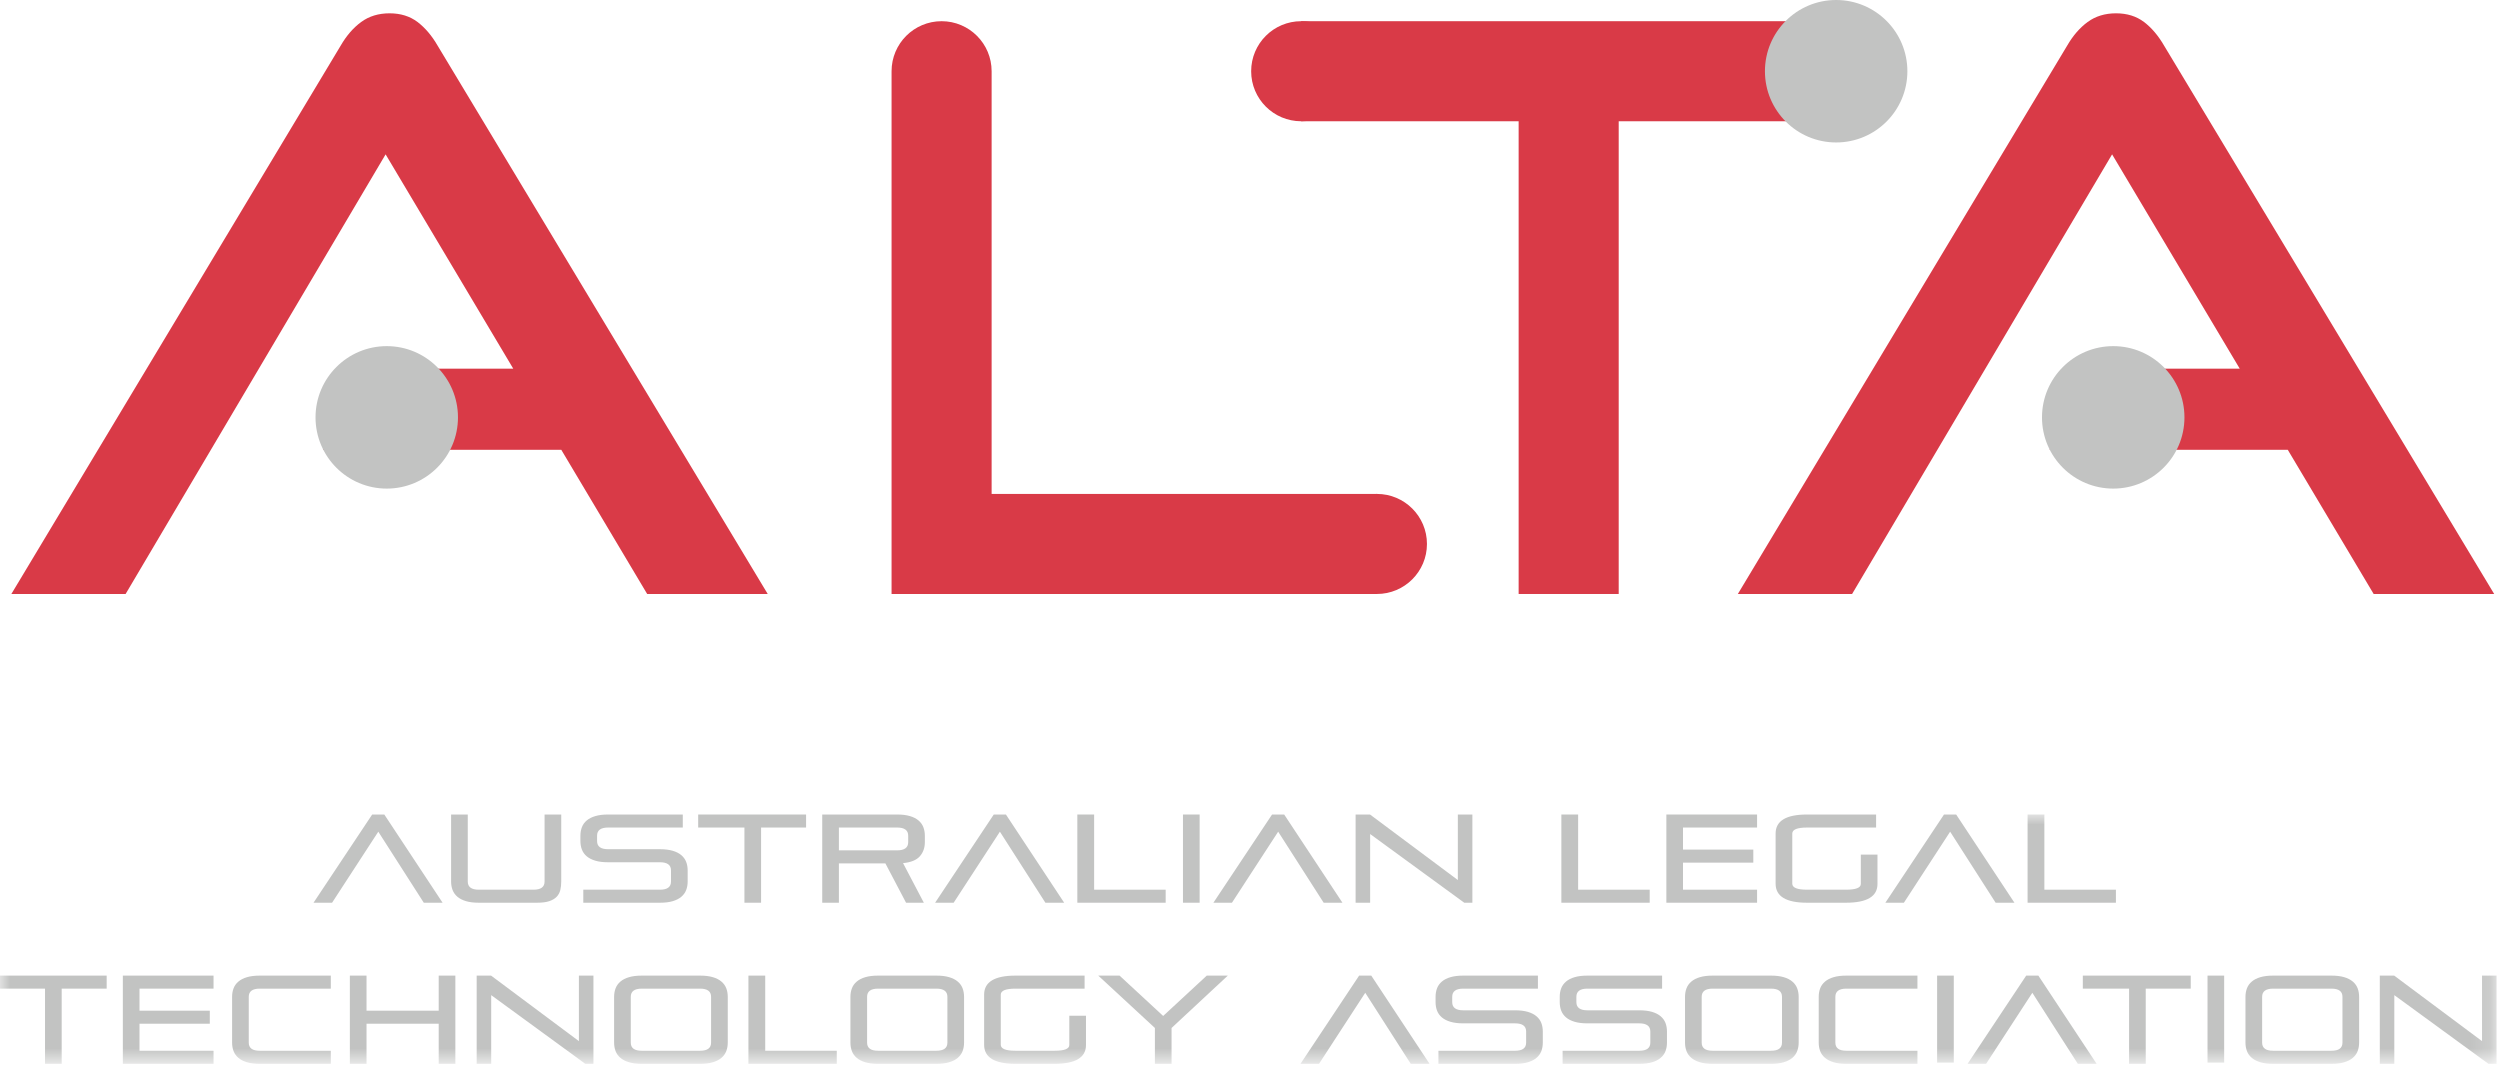 <svg xmlns="http://www.w3.org/2000/svg" xmlns:xlink="http://www.w3.org/1999/xlink" width="123px" height="53px" viewBox="0 0 123 53"><title>logo-alta-dark</title><defs><polygon id="path-1" points="0 -3.55271368e-15 122.831 -3.55271368e-15 122.831 12.206 0 12.206"></polygon></defs><g id="Page-1" stroke="none" stroke-width="1" fill="none" fill-rule="evenodd"><g id="logo-alta-dark"><polyline id="Fill-1" fill="#C2C3C2" points="20.85 44.414 18.612 40.919 16.338 44.414 15.425 44.414 18.311 40.074 18.908 40.074 21.775 44.414 20.85 44.414"></polyline><path d="M23.557,44.414 C23.31,44.414 23.101,44.389 22.928,44.337 C22.755,44.285 22.614,44.214 22.505,44.121 C22.397,44.029 22.317,43.919 22.268,43.791 C22.219,43.664 22.194,43.523 22.194,43.366 L22.194,40.074 L23.014,40.074 L23.014,43.372 C23.014,43.64 23.195,43.773 23.557,43.773 L26.251,43.773 C26.612,43.773 26.793,43.64 26.793,43.372 L26.793,40.074 L27.613,40.074 L27.613,43.366 C27.613,43.523 27.598,43.664 27.567,43.791 C27.536,43.919 27.476,44.029 27.388,44.121 C27.299,44.214 27.178,44.285 27.025,44.337 C26.87,44.389 26.67,44.414 26.423,44.414 L23.557,44.414" id="Fill-2" fill="#C2C3C2"></path><path d="M28.698,44.414 L28.698,43.773 L32.471,43.773 C32.832,43.773 33.013,43.64 33.013,43.372 L33.013,42.823 C33.013,42.557 32.832,42.423 32.471,42.423 L29.919,42.423 C29.672,42.423 29.463,42.398 29.29,42.346 C29.117,42.294 28.976,42.223 28.867,42.13 C28.758,42.037 28.679,41.928 28.63,41.8 C28.581,41.673 28.556,41.531 28.556,41.375 L28.556,41.122 C28.556,40.966 28.581,40.824 28.63,40.696 C28.679,40.569 28.758,40.459 28.867,40.367 C28.976,40.275 29.117,40.202 29.29,40.152 C29.463,40.1 29.672,40.074 29.919,40.074 L33.593,40.074 L33.593,40.715 L29.919,40.715 C29.557,40.715 29.376,40.849 29.376,41.116 L29.376,41.381 C29.376,41.649 29.557,41.781 29.919,41.781 L32.471,41.781 C32.717,41.781 32.927,41.808 33.1,41.859 C33.272,41.91 33.413,41.982 33.522,42.074 C33.63,42.167 33.71,42.277 33.759,42.404 C33.809,42.531 33.833,42.674 33.833,42.829 L33.833,43.366 C33.833,43.523 33.809,43.664 33.759,43.791 C33.71,43.919 33.63,44.029 33.522,44.121 C33.413,44.214 33.272,44.285 33.1,44.337 C32.927,44.389 32.717,44.414 32.471,44.414 L28.698,44.414" id="Fill-3" fill="#C2C3C2"></path><polyline id="Fill-4" fill="#C2C3C2" points="36.626 44.414 36.626 40.715 34.351 40.715 34.351 40.074 39.659 40.074 39.659 40.715 37.445 40.715 37.445 44.414 36.626 44.414"></polyline><path d="M44.683,41.116 C44.683,40.849 44.502,40.715 44.14,40.715 L41.274,40.715 L41.274,41.837 L44.14,41.837 C44.502,41.837 44.683,41.703 44.683,41.437 L44.683,41.116 Z M44.578,44.414 L43.561,42.479 L41.274,42.479 L41.274,44.414 L40.454,44.414 L40.454,40.074 L44.14,40.074 C44.387,40.074 44.596,40.1 44.769,40.152 C44.942,40.202 45.082,40.275 45.191,40.367 C45.3,40.459 45.379,40.569 45.428,40.696 C45.478,40.824 45.503,40.966 45.503,41.122 L45.503,41.43 C45.503,41.71 45.42,41.943 45.256,42.13 C45.091,42.317 44.816,42.429 44.43,42.466 L45.453,44.414 L44.578,44.414 L44.578,44.414 Z" id="Fill-5" fill="#C2C3C2"></path><polyline id="Fill-6" fill="#C2C3C2" points="51.433 44.414 49.195 40.919 46.92 44.414 46.008 44.414 48.893 40.074 49.491 40.074 52.357 44.414 51.433 44.414"></polyline><polyline id="Fill-7" fill="#C2C3C2" points="53.005 44.414 53.005 40.074 53.831 40.074 53.831 43.773 57.351 43.773 57.351 44.414 53.005 44.414"></polyline><polygon id="Fill-8" fill="#C2C3C2" points="58.202 44.414 59.022 44.414 59.022 40.074 58.202 40.074"></polygon><polyline id="Fill-9" fill="#C2C3C2" points="65.124 44.414 62.886 40.919 60.612 44.414 59.699 44.414 62.585 40.074 63.182 40.074 66.048 44.414 65.124 44.414"></polyline><polyline id="Fill-10" fill="#C2C3C2" points="72.041 44.414 67.411 41.035 67.411 44.414 66.696 44.414 66.696 40.074 67.405 40.074 71.726 43.298 71.726 40.074 72.441 40.074 72.441 44.414 72.041 44.414"></polyline><polyline id="Fill-11" fill="#C2C3C2" points="76.819 44.414 76.819 40.074 77.644 40.074 77.644 43.773 81.165 43.773 81.165 44.414 76.819 44.414"></polyline><polyline id="Fill-12" fill="#C2C3C2" points="81.985 44.414 81.985 40.074 86.448 40.074 86.448 40.715 82.804 40.715 82.804 41.8 86.263 41.8 86.263 42.442 82.804 42.442 82.804 43.773 86.448 43.773 86.448 44.414 81.985 44.414"></polyline><path d="M88.907,44.414 C87.876,44.414 87.36,44.102 87.36,43.477 L87.36,41.011 C87.36,40.387 87.876,40.074 88.907,40.074 L92.304,40.074 L92.304,40.715 L88.907,40.715 C88.422,40.715 88.18,40.814 88.18,41.011 L88.18,43.477 C88.18,43.674 88.422,43.773 88.907,43.773 L90.825,43.773 C91.309,43.773 91.552,43.678 91.552,43.489 L91.552,42.047 L92.372,42.047 L92.372,43.489 C92.372,44.106 91.856,44.414 90.825,44.414 L88.907,44.414" id="Fill-13" fill="#C2C3C2"></path><polyline id="Fill-14" fill="#C2C3C2" points="98.185 44.414 95.947 40.919 93.672 44.414 92.76 44.414 95.645 40.074 96.243 40.074 99.11 44.414 98.185 44.414"></polyline><g id="Group-38" transform="translate(0, 40.074)"><mask id="mask-2" fill="white"><use xlink:href="#path-1"></use></mask><g id="Clip-16"></g><polyline id="Fill-15" fill="#C2C3C2" mask="url(#mask-2)" points="99.757 4.34 99.757 -3.55271368e-15 100.583 -3.55271368e-15 100.583 3.699 104.103 3.699 104.103 4.34 99.757 4.34"></polyline><polyline id="Fill-17" fill="#C2C3C2" mask="url(#mask-2)" points="2.215 12.266 2.215 8.567 -0.06 8.567 -0.06 7.926 5.248 7.926 5.248 8.567 3.035 8.567 3.035 12.266 2.215 12.266"></polyline><polyline id="Fill-18" fill="#C2C3C2" mask="url(#mask-2)" points="6.044 12.266 6.044 7.926 10.506 7.926 10.506 8.567 6.863 8.567 6.863 9.652 10.322 9.652 10.322 10.293 6.863 10.293 6.863 11.624 10.506 11.624 10.506 12.266 6.044 12.266"></polyline><path d="M12.781,12.266 C12.535,12.266 12.325,12.241 12.152,12.189 C11.98,12.137 11.839,12.066 11.73,11.973 C11.621,11.88 11.542,11.771 11.493,11.643 C11.443,11.516 11.419,11.374 11.419,11.218 L11.419,8.974 C11.419,8.818 11.443,8.676 11.493,8.548 C11.542,8.421 11.621,8.311 11.73,8.219 C11.839,8.126 11.98,8.054 12.152,8.003 C12.325,7.952 12.535,7.926 12.781,7.926 L16.276,7.926 L16.276,8.567 L12.781,8.567 C12.419,8.567 12.239,8.701 12.239,8.968 L12.239,11.224 C12.239,11.492 12.419,11.624 12.781,11.624 L16.276,11.624 L16.276,12.266 L12.781,12.266" id="Fill-19" fill="#C2C3C2" mask="url(#mask-2)"></path><polyline id="Fill-20" fill="#C2C3C2" mask="url(#mask-2)" points="21.584 12.266 21.584 10.293 18.033 10.293 18.033 12.266 17.213 12.266 17.213 7.926 18.033 7.926 18.033 9.652 21.584 9.652 21.584 7.926 22.404 7.926 22.404 12.266 21.584 12.266"></polyline><polyline id="Fill-21" fill="#C2C3C2" mask="url(#mask-2)" points="28.797 12.266 24.167 8.887 24.167 12.266 23.452 12.266 23.452 7.926 24.161 7.926 28.482 11.15 28.482 7.926 29.197 7.926 29.197 12.266 28.797 12.266"></polyline><path d="M34.985,8.968 C34.985,8.701 34.805,8.567 34.443,8.567 L31.577,8.567 C31.215,8.567 31.034,8.701 31.034,8.968 L31.034,11.224 C31.034,11.492 31.215,11.624 31.577,11.624 L34.443,11.624 C34.805,11.624 34.985,11.492 34.985,11.224 L34.985,8.968 Z M31.577,12.266 C31.33,12.266 31.12,12.241 30.948,12.189 C30.775,12.137 30.634,12.066 30.525,11.973 C30.417,11.88 30.338,11.771 30.288,11.643 C30.239,11.516 30.214,11.374 30.214,11.218 L30.214,8.974 C30.214,8.818 30.239,8.676 30.288,8.548 C30.338,8.421 30.417,8.311 30.525,8.219 C30.634,8.126 30.775,8.054 30.948,8.003 C31.12,7.952 31.33,7.926 31.577,7.926 L34.443,7.926 C34.69,7.926 34.9,7.952 35.072,8.003 C35.245,8.054 35.385,8.126 35.494,8.219 C35.603,8.311 35.682,8.421 35.732,8.548 C35.781,8.676 35.806,8.818 35.806,8.974 L35.806,11.218 C35.806,11.374 35.781,11.516 35.732,11.643 C35.682,11.771 35.603,11.88 35.494,11.973 C35.385,12.066 35.245,12.137 35.072,12.189 C34.9,12.241 34.69,12.266 34.443,12.266 L31.577,12.266 L31.577,12.266 Z" id="Fill-22" fill="#C2C3C2" mask="url(#mask-2)"></path><polyline id="Fill-23" fill="#C2C3C2" mask="url(#mask-2)" points="36.823 12.266 36.823 7.926 37.649 7.926 37.649 11.624 41.169 11.624 41.169 12.266 36.823 12.266"></polyline><path d="M46.612,8.968 C46.612,8.701 46.431,8.567 46.069,8.567 L43.203,8.567 C42.841,8.567 42.661,8.701 42.661,8.968 L42.661,11.224 C42.661,11.492 42.841,11.624 43.203,11.624 L46.069,11.624 C46.431,11.624 46.612,11.492 46.612,11.224 L46.612,8.968 Z M43.203,12.266 C42.957,12.266 42.747,12.241 42.574,12.189 C42.401,12.137 42.261,12.066 42.152,11.973 C42.043,11.88 41.964,11.771 41.915,11.643 C41.865,11.516 41.841,11.374 41.841,11.218 L41.841,8.974 C41.841,8.818 41.865,8.676 41.915,8.548 C41.964,8.421 42.043,8.311 42.152,8.219 C42.261,8.126 42.401,8.054 42.574,8.003 C42.747,7.952 42.957,7.926 43.203,7.926 L46.069,7.926 C46.316,7.926 46.526,7.952 46.698,8.003 C46.871,8.054 47.012,8.126 47.121,8.219 C47.23,8.311 47.309,8.421 47.358,8.548 C47.407,8.676 47.432,8.818 47.432,8.974 L47.432,11.218 C47.432,11.374 47.407,11.516 47.358,11.643 C47.309,11.771 47.23,11.88 47.121,11.973 C47.012,12.066 46.871,12.137 46.698,12.189 C46.526,12.241 46.316,12.266 46.069,12.266 L43.203,12.266 L43.203,12.266 Z" id="Fill-24" fill="#C2C3C2" mask="url(#mask-2)"></path><path d="M49.965,12.266 C48.934,12.266 48.419,11.954 48.419,11.328 L48.419,8.863 C48.419,8.239 48.934,7.926 49.965,7.926 L53.362,7.926 L53.362,8.567 L49.965,8.567 C49.481,8.567 49.238,8.665 49.238,8.863 L49.238,11.328 C49.238,11.526 49.481,11.624 49.965,11.624 L51.883,11.624 C52.368,11.624 52.61,11.53 52.61,11.341 L52.61,9.899 L53.43,9.899 L53.43,11.341 C53.43,11.957 52.914,12.266 51.883,12.266 L49.965,12.266" id="Fill-25" fill="#C2C3C2" mask="url(#mask-2)"></path><polyline id="Fill-26" fill="#C2C3C2" mask="url(#mask-2)" points="56.821 12.266 56.821 10.502 54.034 7.926 55.082 7.926 57.228 9.911 59.373 7.926 60.408 7.926 57.641 10.502 57.641 12.266 56.821 12.266"></polyline><polyline id="Fill-27" fill="#C2C3C2" mask="url(#mask-2)" points="69.409 12.266 67.17 8.771 64.896 12.266 63.984 12.266 66.869 7.926 67.466 7.926 70.334 12.266 69.409 12.266"></polyline><path d="M70.771,12.266 L70.771,11.624 L74.544,11.624 C74.905,11.624 75.086,11.492 75.086,11.224 L75.086,10.675 C75.086,10.409 74.905,10.275 74.544,10.275 L71.992,10.275 C71.745,10.275 71.536,10.249 71.363,10.198 C71.19,10.146 71.049,10.075 70.94,9.982 C70.832,9.889 70.752,9.78 70.703,9.652 C70.654,9.525 70.63,9.383 70.63,9.227 L70.63,8.974 C70.63,8.818 70.654,8.676 70.703,8.548 C70.752,8.421 70.832,8.311 70.94,8.219 C71.049,8.126 71.19,8.054 71.363,8.003 C71.536,7.952 71.745,7.926 71.992,7.926 L75.666,7.926 L75.666,8.567 L71.992,8.567 C71.629,8.567 71.449,8.701 71.449,8.968 L71.449,9.233 C71.449,9.5 71.629,9.633 71.992,9.633 L74.544,9.633 C74.791,9.633 75,9.66 75.172,9.71 C75.345,9.762 75.486,9.833 75.594,9.926 C75.704,10.019 75.783,10.128 75.833,10.256 C75.881,10.383 75.906,10.526 75.906,10.681 L75.906,11.218 C75.906,11.374 75.881,11.516 75.833,11.643 C75.783,11.771 75.704,11.88 75.594,11.973 C75.486,12.066 75.345,12.137 75.172,12.189 C75,12.241 74.791,12.266 74.544,12.266 L70.771,12.266" id="Fill-28" fill="#C2C3C2" mask="url(#mask-2)"></path><path d="M76.88,12.266 L76.88,11.624 L80.653,11.624 C81.014,11.624 81.196,11.492 81.196,11.224 L81.196,10.675 C81.196,10.409 81.014,10.275 80.653,10.275 L78.101,10.275 C77.854,10.275 77.645,10.249 77.472,10.198 C77.299,10.146 77.159,10.075 77.049,9.982 C76.941,9.889 76.862,9.78 76.812,9.652 C76.763,9.525 76.739,9.383 76.739,9.227 L76.739,8.974 C76.739,8.818 76.763,8.676 76.812,8.548 C76.862,8.421 76.941,8.311 77.049,8.219 C77.159,8.126 77.299,8.054 77.472,8.003 C77.645,7.952 77.854,7.926 78.101,7.926 L81.775,7.926 L81.775,8.567 L78.101,8.567 C77.739,8.567 77.558,8.701 77.558,8.968 L77.558,9.233 C77.558,9.5 77.739,9.633 78.101,9.633 L80.653,9.633 C80.9,9.633 81.109,9.66 81.282,9.71 C81.455,9.762 81.595,9.833 81.704,9.926 C81.813,10.019 81.892,10.128 81.942,10.256 C81.991,10.383 82.015,10.526 82.015,10.681 L82.015,11.218 C82.015,11.374 81.991,11.516 81.942,11.643 C81.892,11.771 81.813,11.88 81.704,11.973 C81.595,12.066 81.455,12.137 81.282,12.189 C81.109,12.241 80.9,12.266 80.653,12.266 L76.88,12.266" id="Fill-29" fill="#C2C3C2" mask="url(#mask-2)"></path><path d="M87.674,8.968 C87.674,8.701 87.494,8.567 87.131,8.567 L84.265,8.567 C83.904,8.567 83.723,8.701 83.723,8.968 L83.723,11.224 C83.723,11.492 83.904,11.624 84.265,11.624 L87.131,11.624 C87.494,11.624 87.674,11.492 87.674,11.224 L87.674,8.968 Z M84.265,12.266 C84.019,12.266 83.809,12.241 83.636,12.189 C83.463,12.137 83.323,12.066 83.214,11.973 C83.105,11.88 83.026,11.771 82.977,11.643 C82.927,11.516 82.903,11.374 82.903,11.218 L82.903,8.974 C82.903,8.818 82.927,8.676 82.977,8.548 C83.026,8.421 83.105,8.311 83.214,8.219 C83.323,8.126 83.463,8.054 83.636,8.003 C83.809,7.952 84.019,7.926 84.265,7.926 L87.131,7.926 C87.378,7.926 87.588,7.952 87.76,8.003 C87.933,8.054 88.074,8.126 88.183,8.219 C88.292,8.311 88.371,8.421 88.42,8.548 C88.469,8.676 88.495,8.818 88.495,8.974 L88.495,11.218 C88.495,11.374 88.469,11.516 88.42,11.643 C88.371,11.771 88.292,11.88 88.183,11.973 C88.074,12.066 87.933,12.137 87.76,12.189 C87.588,12.241 87.378,12.266 87.131,12.266 L84.265,12.266 L84.265,12.266 Z" id="Fill-30" fill="#C2C3C2" mask="url(#mask-2)"></path><path d="M90.843,12.266 C90.596,12.266 90.386,12.241 90.214,12.189 C90.042,12.137 89.901,12.066 89.792,11.973 C89.683,11.88 89.604,11.771 89.554,11.643 C89.505,11.516 89.481,11.374 89.481,11.218 L89.481,8.974 C89.481,8.818 89.505,8.676 89.554,8.548 C89.604,8.421 89.683,8.311 89.792,8.219 C89.901,8.126 90.042,8.054 90.214,8.003 C90.386,7.952 90.596,7.926 90.843,7.926 L94.338,7.926 L94.338,8.567 L90.843,8.567 C90.481,8.567 90.3,8.701 90.3,8.968 L90.3,11.224 C90.3,11.492 90.481,11.624 90.843,11.624 L94.338,11.624 L94.338,12.266 L90.843,12.266" id="Fill-31" fill="#C2C3C2" mask="url(#mask-2)"></path><polygon id="Fill-32" fill="#C2C3C2" mask="url(#mask-2)" points="95.306 12.206 96.126 12.206 96.126 7.926 95.306 7.926"></polygon><polyline id="Fill-33" fill="#C2C3C2" mask="url(#mask-2)" points="102.229 12.266 99.991 8.771 97.716 12.266 96.804 12.266 99.689 7.926 100.287 7.926 103.154 12.266 102.229 12.266"></polyline><polyline id="Fill-34" fill="#C2C3C2" mask="url(#mask-2)" points="104.751 12.266 104.751 8.567 102.475 8.567 102.475 7.926 107.784 7.926 107.784 8.567 105.57 8.567 105.57 12.266 104.751 12.266"></polyline><polygon id="Fill-35" fill="#C2C3C2" mask="url(#mask-2)" points="108.61 12.206 109.429 12.206 109.429 7.926 108.61 7.926"></polygon><path d="M115.249,8.968 C115.249,8.701 115.068,8.567 114.706,8.567 L111.839,8.567 C111.478,8.567 111.297,8.701 111.297,8.968 L111.297,11.224 C111.297,11.492 111.478,11.624 111.839,11.624 L114.706,11.624 C115.068,11.624 115.249,11.492 115.249,11.224 L115.249,8.968 Z M111.839,12.266 C111.593,12.266 111.383,12.241 111.211,12.189 C111.038,12.137 110.897,12.066 110.789,11.973 C110.679,11.88 110.6,11.771 110.551,11.643 C110.502,11.516 110.477,11.374 110.477,11.218 L110.477,8.974 C110.477,8.818 110.502,8.676 110.551,8.548 C110.6,8.421 110.679,8.311 110.789,8.219 C110.897,8.126 111.038,8.054 111.211,8.003 C111.383,7.952 111.593,7.926 111.839,7.926 L114.706,7.926 C114.953,7.926 115.163,7.952 115.335,8.003 C115.507,8.054 115.648,8.126 115.757,8.219 C115.866,8.311 115.945,8.421 115.995,8.548 C116.044,8.676 116.069,8.818 116.069,8.974 L116.069,11.218 C116.069,11.374 116.044,11.516 115.995,11.643 C115.945,11.771 115.866,11.88 115.757,11.973 C115.648,12.066 115.507,12.137 115.335,12.189 C115.163,12.241 114.953,12.266 114.706,12.266 L111.839,12.266 L111.839,12.266 Z" id="Fill-36" fill="#C2C3C2" mask="url(#mask-2)"></path><polyline id="Fill-37" fill="#C2C3C2" mask="url(#mask-2)" points="122.43 12.266 117.8 8.887 117.8 12.266 117.086 12.266 117.086 7.926 117.794 7.926 122.116 11.15 122.116 7.926 122.831 7.926 122.831 12.266 122.43 12.266"></polyline></g><path d="M31.841,29.224 L27.616,22.131 L15.895,22.131 L18.221,18.138 L25.252,18.138 L18.972,7.594 L6.18,29.224 L0.559,29.224 L16.762,2.245 C17.046,1.754 17.382,1.366 17.77,1.082 C18.158,0.798 18.623,0.655 19.166,0.655 C19.708,0.655 20.167,0.798 20.542,1.082 C20.916,1.366 21.246,1.754 21.53,2.245 L37.772,29.224 L31.841,29.224" id="Fill-39" fill="#D93A47"></path><path d="M43.865,29.224 L43.865,3.505 C43.865,2.145 44.967,1.043 46.327,1.043 C47.686,1.043 48.788,2.145 48.788,3.505 L48.788,24.301 L67.744,24.301 L67.744,29.224 L43.865,29.224" id="Fill-40" fill="#D93A47"></path><polyline id="Fill-41" fill="#D93A47" points="74.717 29.224 74.717 5.966 64.018 5.966 64.018 1.043 90.338 1.043 90.338 5.966 79.64 5.966 79.64 29.224 74.717 29.224"></polyline><path d="M22.532,20.535 C22.532,22.47 20.963,24.039 19.028,24.039 C17.093,24.039 15.524,22.47 15.524,20.535 C15.524,18.599 17.093,17.03 19.028,17.03 C20.963,17.03 22.532,18.599 22.532,20.535" id="Fill-42" fill="#C2C3C2"></path><path d="M116.784,29.224 L112.559,22.131 L100.837,22.131 L103.164,18.138 L110.195,18.138 L103.915,7.594 L91.123,29.224 L85.502,29.224 L101.705,2.245 C101.989,1.754 102.325,1.366 102.712,1.082 C103.1,0.798 103.566,0.655 104.108,0.655 C104.651,0.655 105.109,0.798 105.485,1.082 C105.859,1.366 106.188,1.754 106.473,2.245 L122.714,29.224 L116.784,29.224" id="Fill-43" fill="#D93A47"></path><g id="Group-47" transform="translate(86.835, 0)" fill="#C2C3C2"><path d="M20.64,20.535 C20.64,22.47 19.071,24.039 17.136,24.039 C15.201,24.039 13.631,22.47 13.631,20.535 C13.631,18.599 15.201,17.03 17.136,17.03 C19.071,17.03 20.64,18.599 20.64,20.535" id="Fill-44"></path><path d="M7.008,3.505 C7.008,5.44 5.439,7.009 3.503,7.009 C1.568,7.009 0,5.44 0,3.505 C0,1.569 1.568,0 3.503,0 C5.439,0 7.008,1.569 7.008,3.505" id="Fill-46"></path></g><path d="M66.48,3.505 C66.48,4.864 65.378,5.966 64.018,5.966 C62.659,5.966 61.557,4.864 61.557,3.505 C61.557,2.145 62.659,1.043 64.018,1.043 C65.378,1.043 66.48,2.145 66.48,3.505" id="Fill-48" fill="#D93A47"></path><path d="M70.206,26.763 C70.206,28.122 69.103,29.224 67.744,29.224 C66.384,29.224 65.282,28.122 65.282,26.763 C65.282,25.403 66.384,24.301 67.744,24.301 C69.103,24.301 70.206,25.403 70.206,26.763" id="Fill-49" fill="#D93A47"></path></g></g></svg>